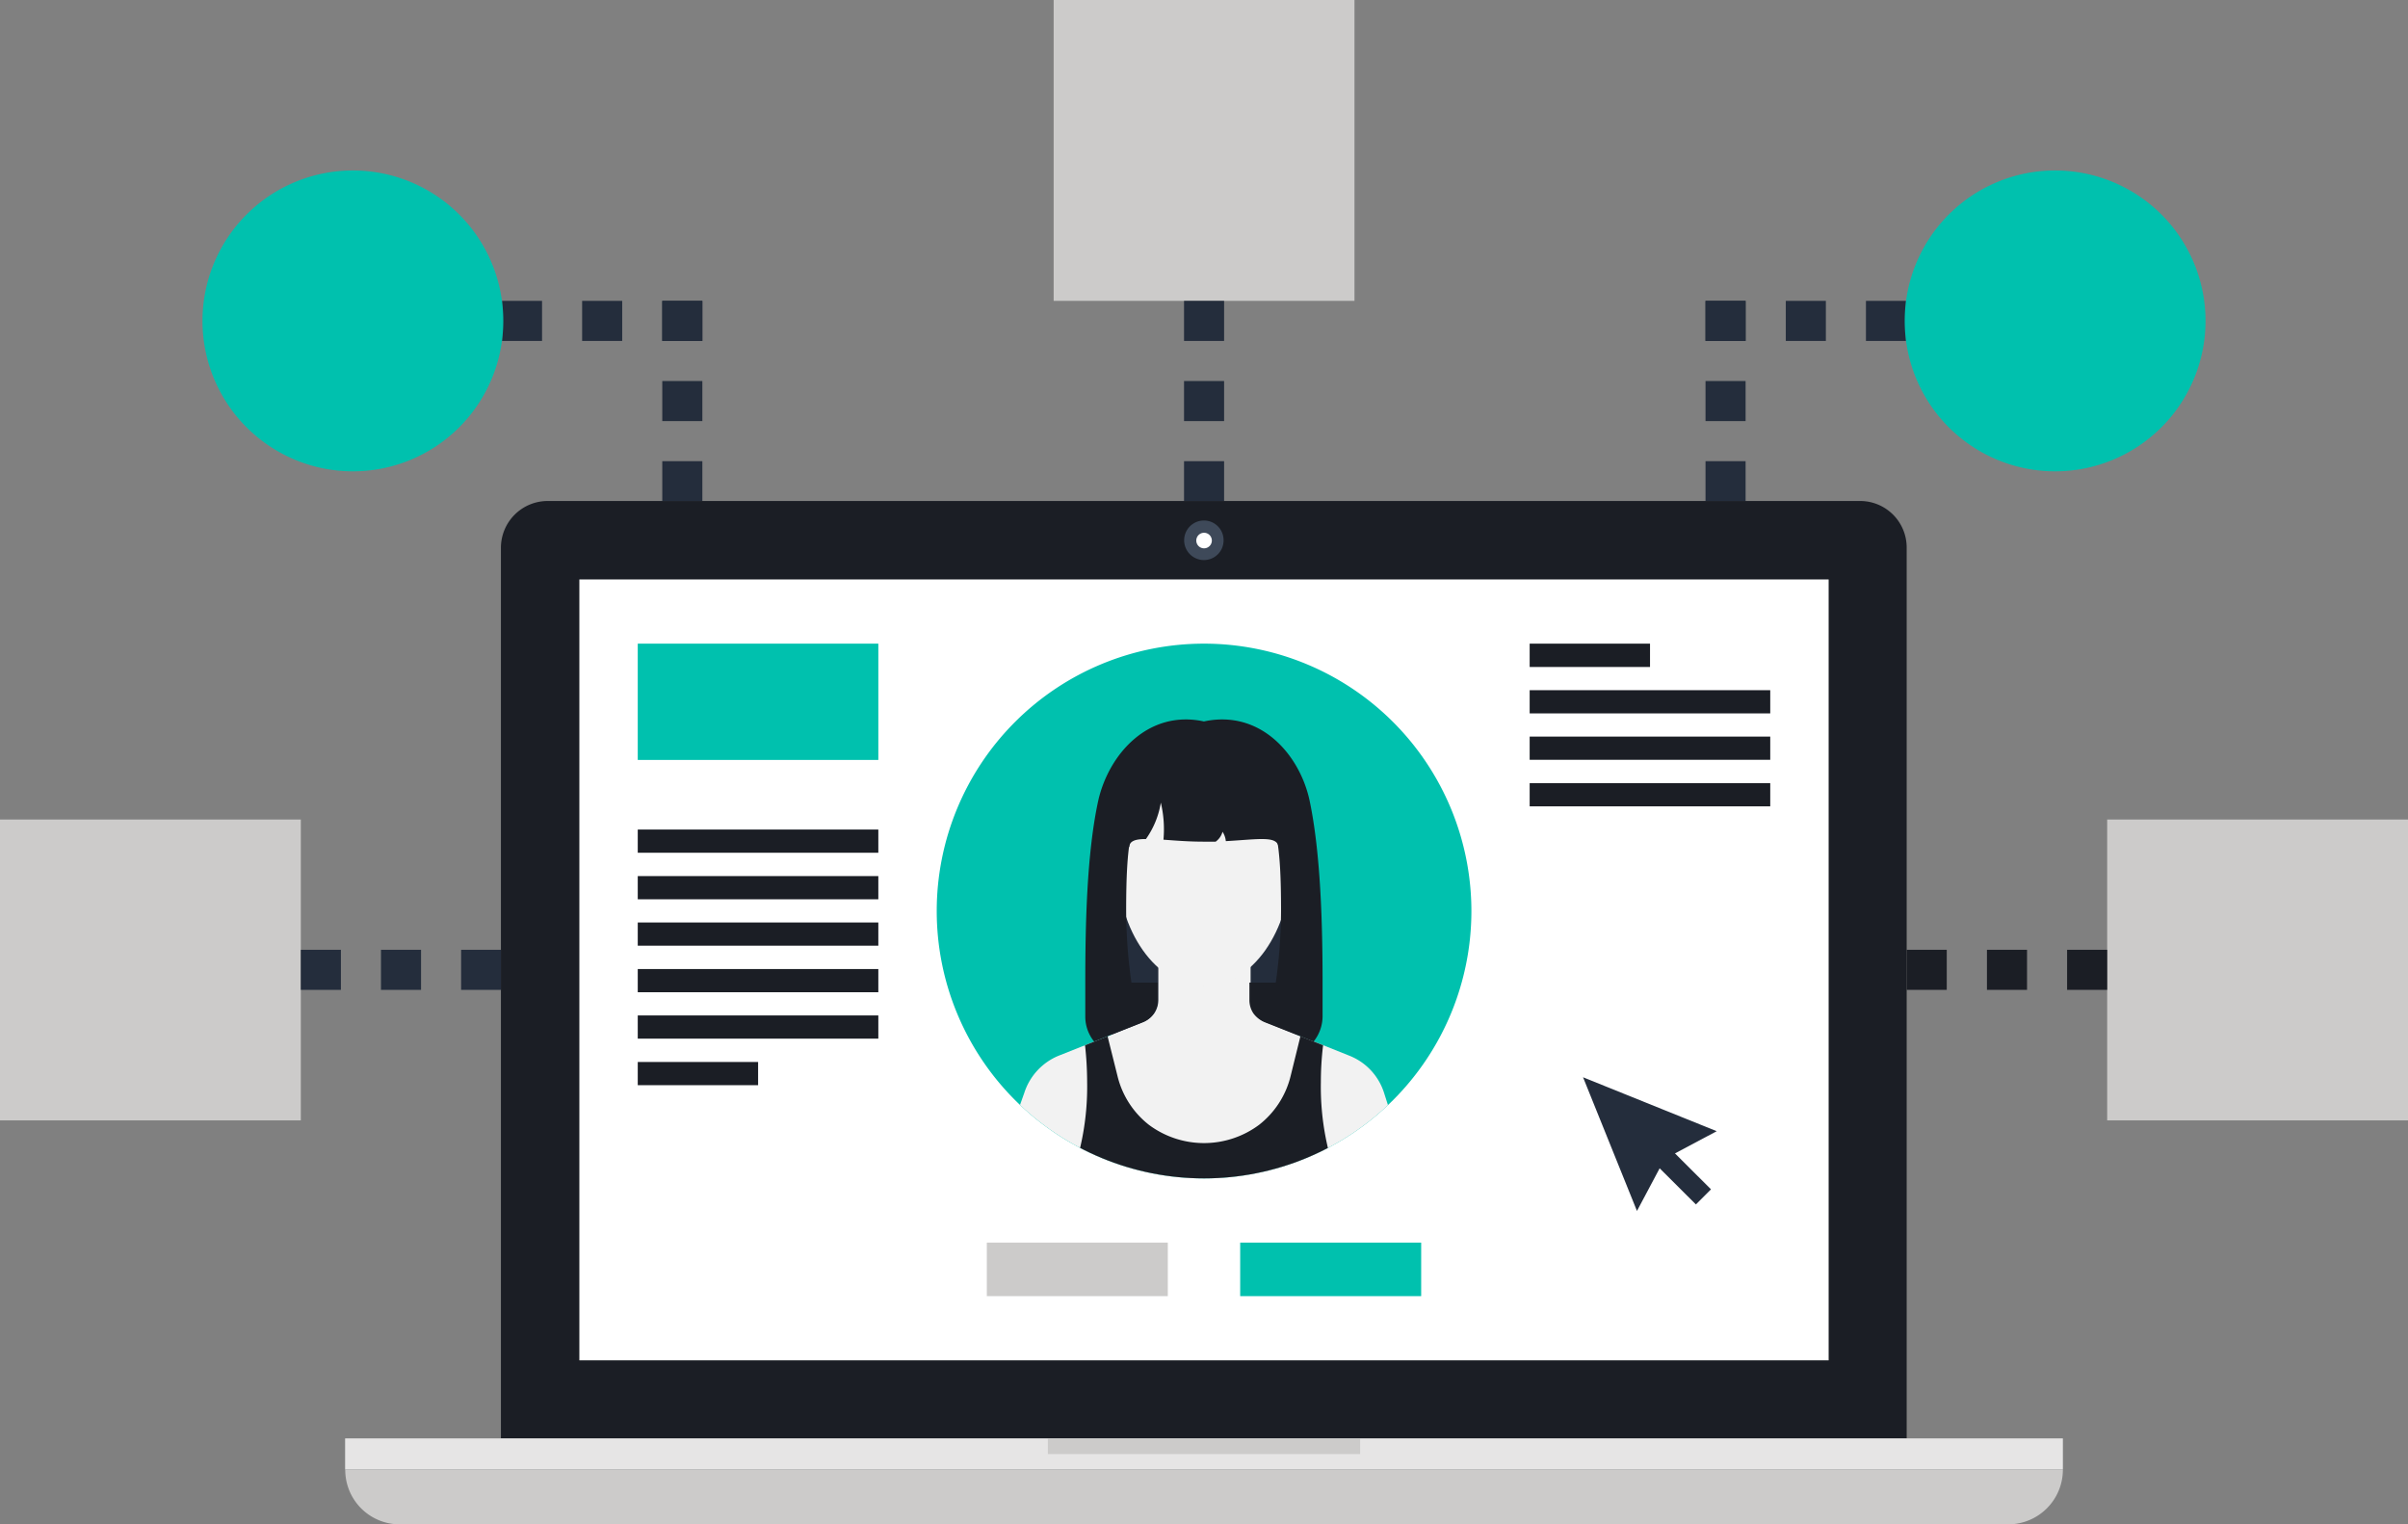 <svg viewBox="0 0 182.67 115.62" xmlns="http://www.w3.org/2000/svg" xmlns:xlink="http://www.w3.org/1999/xlink"><rect x="0" y="0" width="182.67" height="115.62" fill="#808080" stroke="none"/><clipPath id="a"><path d="m111.62 69.1a20.28 20.28 0 1 1 -20.28-20.28 20.29 20.29 0 0 1 20.28 20.28z"/></clipPath><path d="m159.85 62.16h22.82v22.82h-22.82z" fill="#cccbca"/><path d="m144.64 72.04h3.04v3.04h-3.04z" fill="#1b1e25"/><path d="m150.73 72.04h3.04v3.04h-3.04z" fill="#1b1e25"/><path d="m156.81 72.04h3.04v3.04h-3.04z" fill="#1b1e25"/><path d="m0 62.16h22.82v22.82h-22.82z" fill="#cccbca"/><path d="m22.82 72.04h3.04v3.04h-3.04z" fill="#242d3c"/><path d="m28.9 72.04h3.04v3.04h-3.04z" fill="#242d3c"/><path d="m34.98 72.04h3.04v3.04h-3.04z" fill="#242d3c"/><path d="m79.93 0h22.82v22.82h-22.82z" fill="#cccbca"/><g fill="#242d3c"><path d="m89.82 22.82h3.04v3.04h-3.04z"/><path d="m89.82 28.9h3.04v3.04h-3.04z"/><path d="m89.82 34.98h3.04v3.04h-3.04z"/><path d="m129.38 22.82h3.04v3.04h-3.04z"/><path d="m129.38 28.9h3.04v3.04h-3.04z"/><path d="m129.38 34.98h3.04v3.04h-3.04z"/><path d="m141.55 22.82h3.04v3.04h-3.04z"/><path d="m135.47 22.82h3.04v3.04h-3.04z"/><path d="m129.38 22.82h3.04v3.04h-3.04z"/></g><path d="m167.31 24.34a11.41 11.41 0 1 1 -11.41-11.41 11.41 11.41 0 0 1 11.41 11.41z" fill="#00c1ae"/><path d="m50.24 22.82h3.04v3.04h-3.04z" fill="#242d3c"/><path d="m50.24 28.9h3.04v3.04h-3.04z" fill="#242d3c"/><path d="m50.24 34.98h3.04v3.04h-3.04z" fill="#242d3c"/><path d="m38.08 22.82h3.04v3.04h-3.04z" fill="#242d3c"/><path d="m44.16 22.82h3.04v3.04h-3.04z" fill="#242d3c"/><path d="m50.24 22.82h3.04v3.04h-3.04z" fill="#242d3c"/><path d="m15.36 24.34a11.41 11.41 0 1 0 11.41-11.41 11.41 11.41 0 0 0 -11.41 11.41z" fill="#00c1ae"/><path d="m38 109.1v-67.52a3.55 3.55 0 0 1 3.58-3.58h99.51a3.53 3.53 0 0 1 3.55 3.55v67.55z" fill="#1b1e25"/><path d="m43.95 43.95h94.77v59.23h-94.77z" fill="#fff"/><path d="m92.82 41a1.49 1.49 0 0 1 -1.49 1.48 1.48 1.48 0 0 1 0-3 1.49 1.49 0 0 1 1.49 1.52z" fill="#3e4959"/><path d="m91.93 41a.59.59 0 1 1 -.6-.59.59.59 0 0 1 .6.59z" fill="#fff"/><path d="m26.18 109.1h130.31v2.37h-130.31z" fill="#e6e5e5"/><path d="m156.49 111.48a4.15 4.15 0 0 1 -4.15 4.14h-122a4.13 4.13 0 0 1 -4.15-4.14z" fill="#cccbca"/><path d="m79.49 109.1h23.69v1.19h-23.69z" fill="#cccbca"/><path d="m124.18 91.85-4.09-10.14 10.14 4.09-3.95 2.1z" fill="#242d3c"/><path d="m126.77 86.8h1.62v4.77h-1.62z" fill="#242d3c" transform="matrix(.706 -.708 .708 .706 -25.68 116.46)"/><path d="m116.04 48.82h9.13v1.77h-9.13z" fill="#1b1e25"/><path d="m116.04 52.35h18.25v1.76h-18.25z" fill="#1b1e25"/><path d="m116.04 55.87h18.25v1.76h-18.25z" fill="#1b1e25"/><path d="m116.04 59.4h18.25v1.76h-18.25z" fill="#1b1e25"/><path d="m111.62 69.1a20.28 20.28 0 1 1 -20.28-20.28 20.29 20.29 0 0 1 20.28 20.28z" fill="#00c1ae"/><g clip-path="url(#a)"><path d="m97.54 62.06h-12.41l-.84 18.05h14.1z" fill="#242d3c"/><path d="m77.31 84v.09l-.85 2.69-1.11 3.51h32l-1.12-3.51-1.23-3.87a4.49 4.49 0 0 0 -2.62-2.83l-6.38-2.55a2 2 0 0 1 -.83-.66 1.8 1.8 0 0 1 -.3-1v-3.13h-7v3.12a1.81 1.81 0 0 1 -.31 1 1.87 1.87 0 0 1 -.82.66l-6.42 2.55a4.56 4.56 0 0 0 -2.62 2.83z" fill="#f2f2f2"/><path d="m91.34 56.86c-3.84 0-6.57 2.79-6.57 8.72 0 5 2.94 9.23 6.57 9.23s6.57-4.22 6.57-9.23c0-5.93-2.74-8.72-6.57-8.72z" fill="#f2f2f2"/><g fill="#1b1e25"><path d="m97.23 57.18h-11.79s-.83 5.88.23 7.08c0-.48.48-.62 1.26-.62a6.61 6.61 0 0 0 1.13-2.76 8.78 8.78 0 0 1 .2 2.81c.84.06 1.87.15 3.08.15h.88a1.37 1.37 0 0 0 .52-.75 1.52 1.52 0 0 1 .25.71c2.52-.14 3.93-.43 4 .47 1.08-1.21.24-7.09.24-7.09z"/><path d="m86.7 77.53a1.87 1.87 0 0 0 .82-.66 1.81 1.81 0 0 0 .31-1v-1.34h-2a39.74 39.74 0 0 1 -.4-5.44c0-5.15.35-7.07 1.77-8.81a8 8 0 0 1 4.11-2.7 8 8 0 0 1 4.1 2.7c1.42 1.74 1.77 3.66 1.77 8.81a39.74 39.74 0 0 1 -.4 5.44h-2v1.33a1.8 1.8 0 0 0 .3 1 2 2 0 0 0 .83.66l3.74 1.48a3.07 3.07 0 0 0 .68-1.92v-2.55c0-4.26-.13-9.82-1-13.88-.78-3.48-3.76-6.84-8-5.93-4.2-.91-7.18 2.45-8 5.93-.9 4.06-1 9.62-1 13.88v2.54a3 3 0 0 0 .67 1.93z"/><path d="m80.89 90.28h20.89a20.21 20.21 0 0 1 -1.58-8.19 23.31 23.31 0 0 1 .17-2.81l-1.72-.68-.74 3a6.72 6.72 0 0 1 -2.4 3.72 7 7 0 0 1 -8.35 0 6.7 6.7 0 0 1 -2.39-3.72l-.75-3-1.71.68a25.59 25.59 0 0 1 .16 2.81 20.22 20.22 0 0 1 -1.58 8.19z"/></g></g><path d="m74.86 94.25h13.73v4.06h-13.73z" fill="#cccbca"/><path d="m94.08 94.25h13.73v4.06h-13.73z" fill="#00c1ae"/><path d="m48.38 69.97h18.25v1.76h-18.25z" fill="#1b1e25"/><path d="m48.38 66.45h18.25v1.76h-18.25z" fill="#1b1e25"/><path d="m48.38 62.92h18.25v1.76h-18.25z" fill="#1b1e25"/><path d="m48.38 73.5h18.25v1.76h-18.25z" fill="#1b1e25"/><path d="m48.38 77.02h18.25v1.76h-18.25z" fill="#1b1e25"/><path d="m48.38 80.55h9.13v1.76h-9.13z" fill="#1b1e25"/><path d="m48.38 48.82h18.25v8.82h-18.25z" fill="#00c1ae"/></svg>